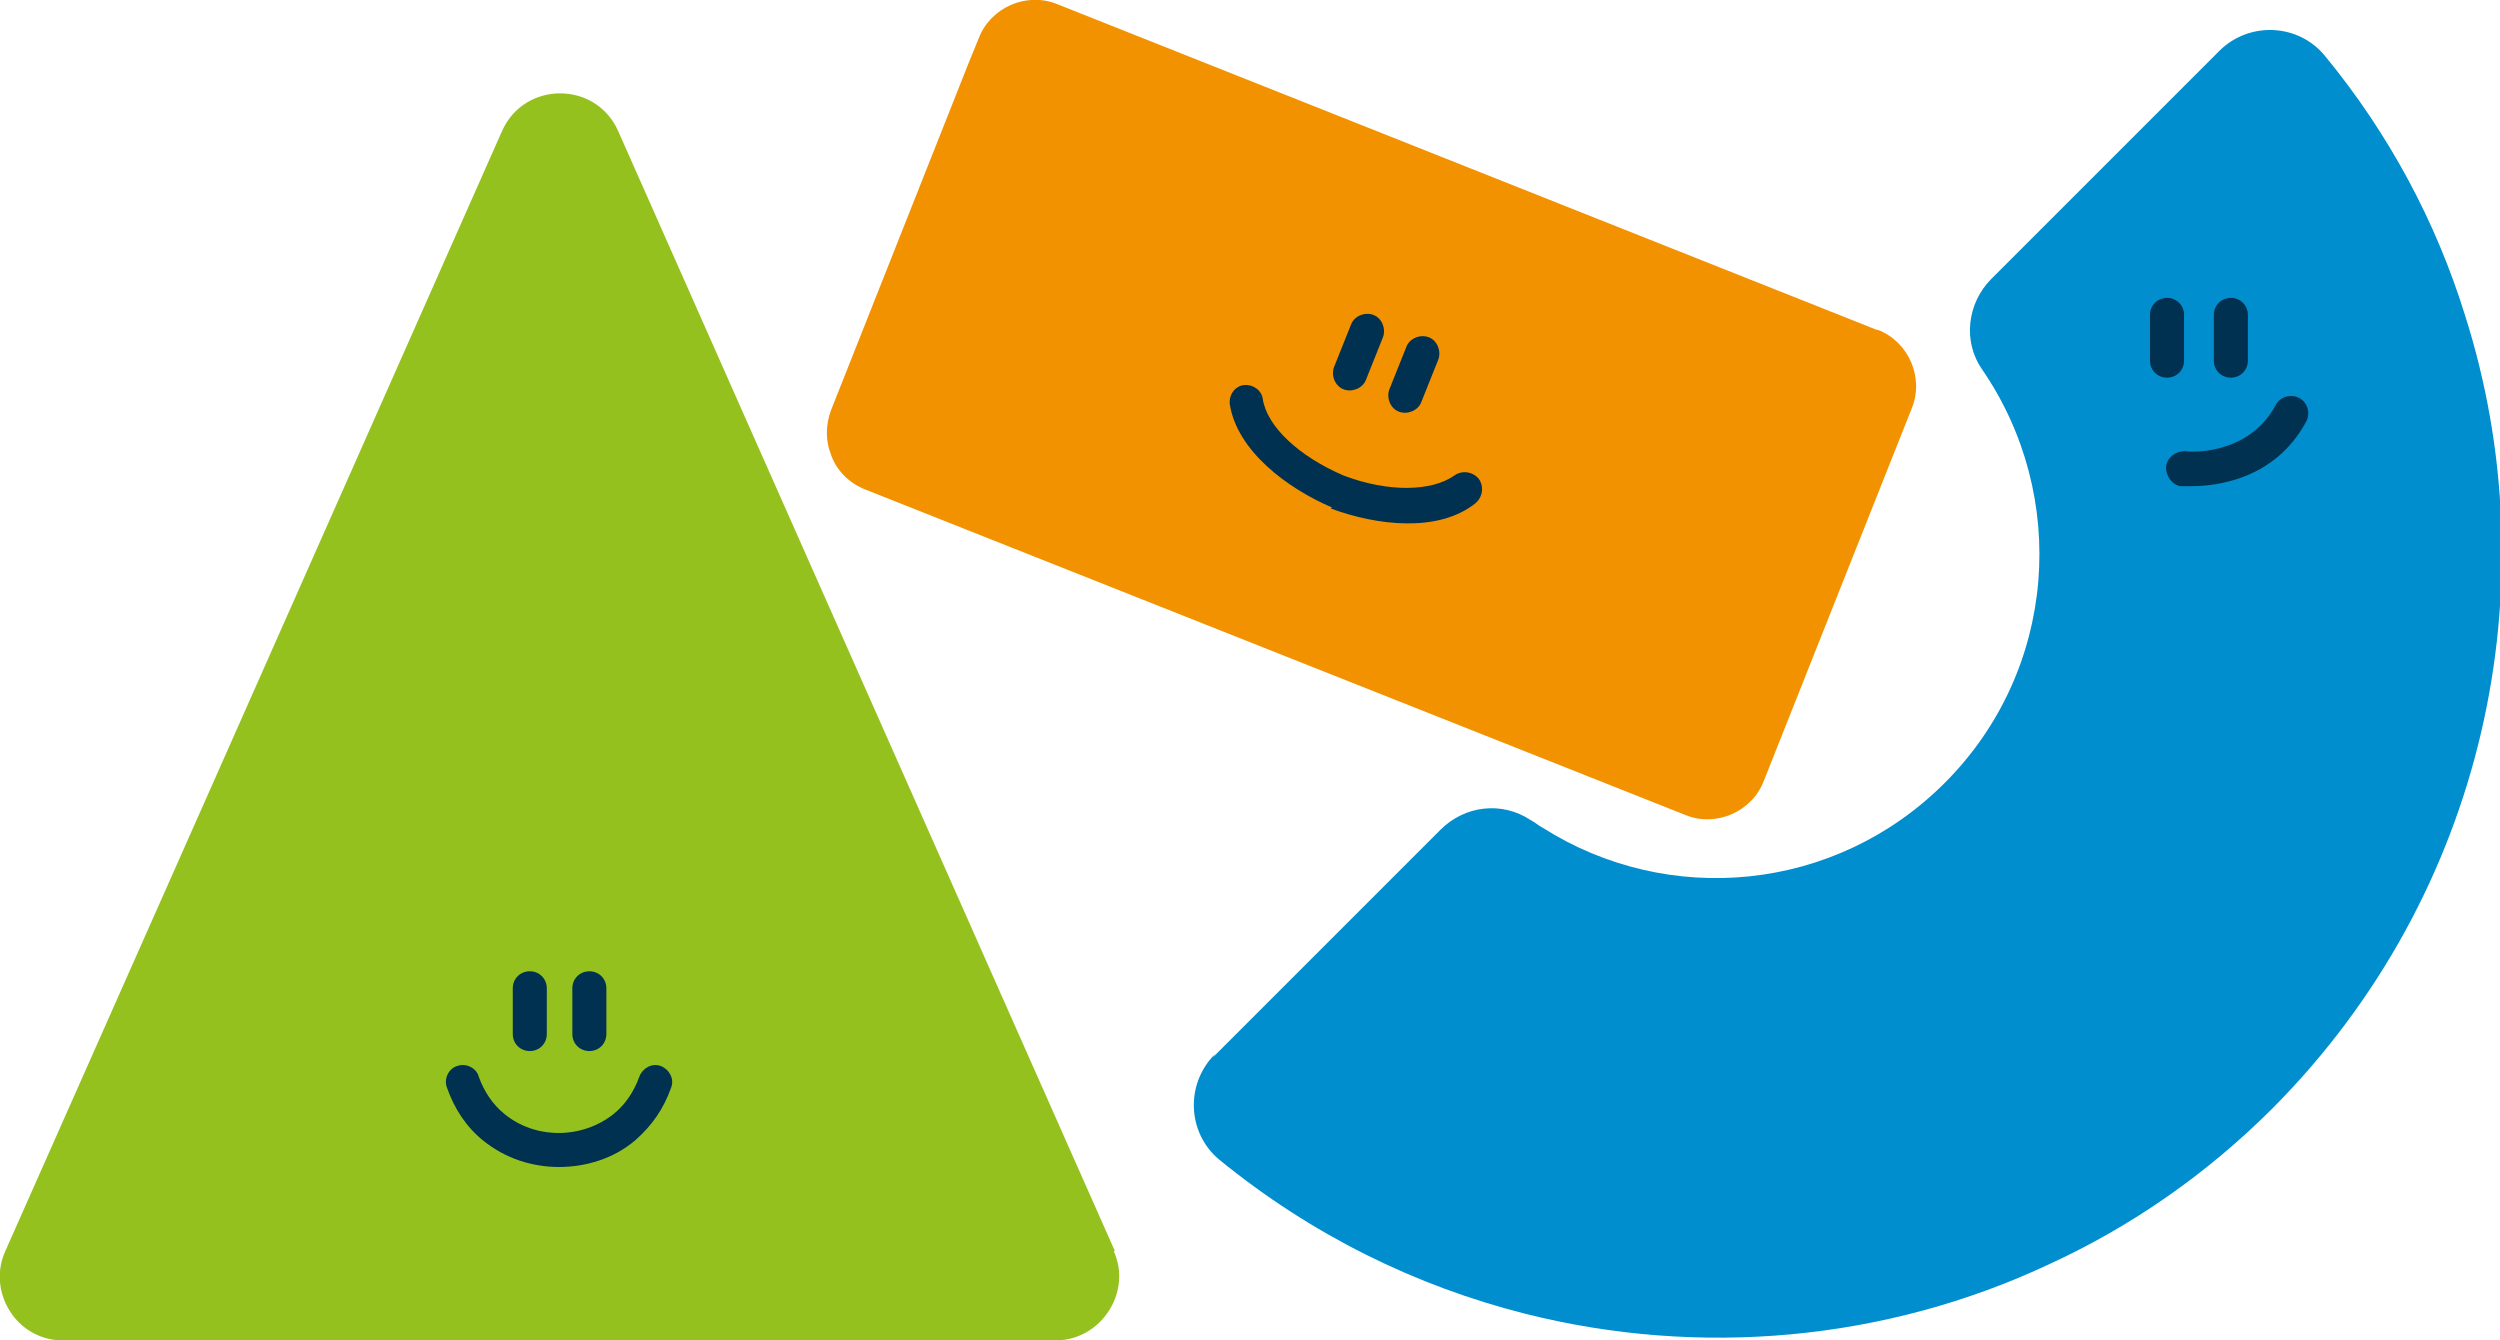 <svg xmlns="http://www.w3.org/2000/svg" id="Livello_1" viewBox="0 0 235 126"><defs><style>      .st0 {        fill: #f39200;      }      .st1 {        fill: #008ecf;      }      .st2 {        fill: #95c11f;      }      .st3 {        fill: #003150;      }    </style></defs><g><path class="st2" d="M104.8,117.6l-34.2-77.1-12.5-28.2c-2.1-4.7-8.8-4.7-10.9,0l-26.6,60L.5,117.6c-1,2.2-.5,4.6.9,6.3,1.1,1.3,2.7,2.1,4.5,2.1h93.3c3.5,0,6.1-3,6-6.2,0-.7-.2-1.5-.5-2.2"></path><path class="st3" d="M49.8,98.8c-.9,0-1.6-.7-1.6-1.6v-4.3c0-.9.7-1.6,1.6-1.6s1.6.7,1.6,1.6v4.3c0,.9-.7,1.6-1.6,1.6"></path><path class="st3" d="M55.4,98.8c-.9,0-1.6-.7-1.6-1.6v-4.3c0-.9.7-1.6,1.6-1.6s1.6.7,1.6,1.6v4.3c0,.9-.7,1.6-1.6,1.6"></path><path class="st3" d="M52.6,109.7c-2.6,0-5.1-.8-7.2-2.5-1.6-1.3-2.7-3-3.4-5-.3-.8.2-1.8,1-2,.8-.3,1.8.2,2,1,.5,1.4,1.3,2.6,2.4,3.5,2.9,2.4,7.3,2.4,10.3,0,1.1-.9,1.9-2.1,2.4-3.5.3-.8,1.2-1.3,2-1,.8.3,1.3,1.2,1,2-.7,2-1.8,3.6-3.4,5-2,1.7-4.6,2.5-7.2,2.5"></path></g><g><path class="st0" d="M176.4,31L99.4.4c-2.9-1.2-6.3.3-7.4,3.2l-.9,2.2-13,32.8c-.5,1.4-.5,2.8,0,4.1.5,1.5,1.7,2.7,3.2,3.3l77.1,30.6c2.9,1.2,6.3-.3,7.4-3.2l13.9-35c1.2-2.9-.3-6.3-3.2-7.4"></path><path class="st3" d="M126.3,36.6c-.8-.3-1.2-1.3-.9-2.1l1.6-4c.3-.8,1.3-1.2,2.1-.9.8.3,1.2,1.3.9,2.1l-1.6,4c-.3.8-1.3,1.2-2.1.9"></path><path class="st3" d="M131.5,38.7c-.8-.3-1.2-1.3-.9-2.1l1.6-4c.3-.8,1.3-1.2,2.1-.9.8.3,1.2,1.3.9,2.1l-1.6,4c-.3.8-1.3,1.2-2.1.9"></path><path class="st3" d="M125.2,47.7c-4.2-1.8-8.9-5.3-9.6-9.7-.1-.9.5-1.7,1.3-1.8.9-.1,1.7.5,1.8,1.3.4,2.6,3.4,5.4,7.6,7.2,4.2,1.6,8.3,1.5,10.4,0,.7-.5,1.7-.4,2.3.3.5.7.4,1.7-.3,2.3-3.5,2.8-9.3,2.1-13.6.5"></path></g><g><path class="st1" d="M114,99.4l21.4-21.4c2.3-2.3,5.8-2.7,8.5-.9.4.2.7.5,1.1.7,11.8,7.5,27.5,6.1,37.8-4.2,10.6-10.6,11.7-27,3.5-38.9-1.8-2.6-1.4-6.2.9-8.5l21.4-21.4c2.8-2.8,7.4-2.6,9.9.4,6.1,7.4,10.5,15.7,13.2,24.4,8.1,25.4,2,54.4-18.1,74.6-6.2,6.2-13.3,11.1-20.9,14.6-15.5,7.3-33,8.8-49.3,4.7-10.3-2.6-20.1-7.4-28.8-14.5-3-2.5-3.2-7.1-.4-9.9"></path><path class="st3" d="M203.7,35.5c.9,0,1.6-.7,1.6-1.6v-4.3c0-.9-.7-1.6-1.6-1.6s-1.6.7-1.6,1.6v4.3c0,.9.7,1.6,1.6,1.6"></path><path class="st3" d="M209.7,35.5c.9,0,1.6-.7,1.6-1.6v-4.3c0-.9-.7-1.6-1.6-1.6s-1.6.7-1.6,1.6v4.3c0,.9.7,1.6,1.6,1.6"></path><path class="st3" d="M206,45.7c2.1,0,7.8-.5,10.8-6.1.4-.8.1-1.8-.7-2.2-.8-.4-1.8-.1-2.2.7-2.6,4.8-8.2,4.4-8.5,4.3-.9,0-1.7.6-1.8,1.5,0,.9.6,1.7,1.4,1.8,0,0,.4,0,.8,0"></path></g></svg>